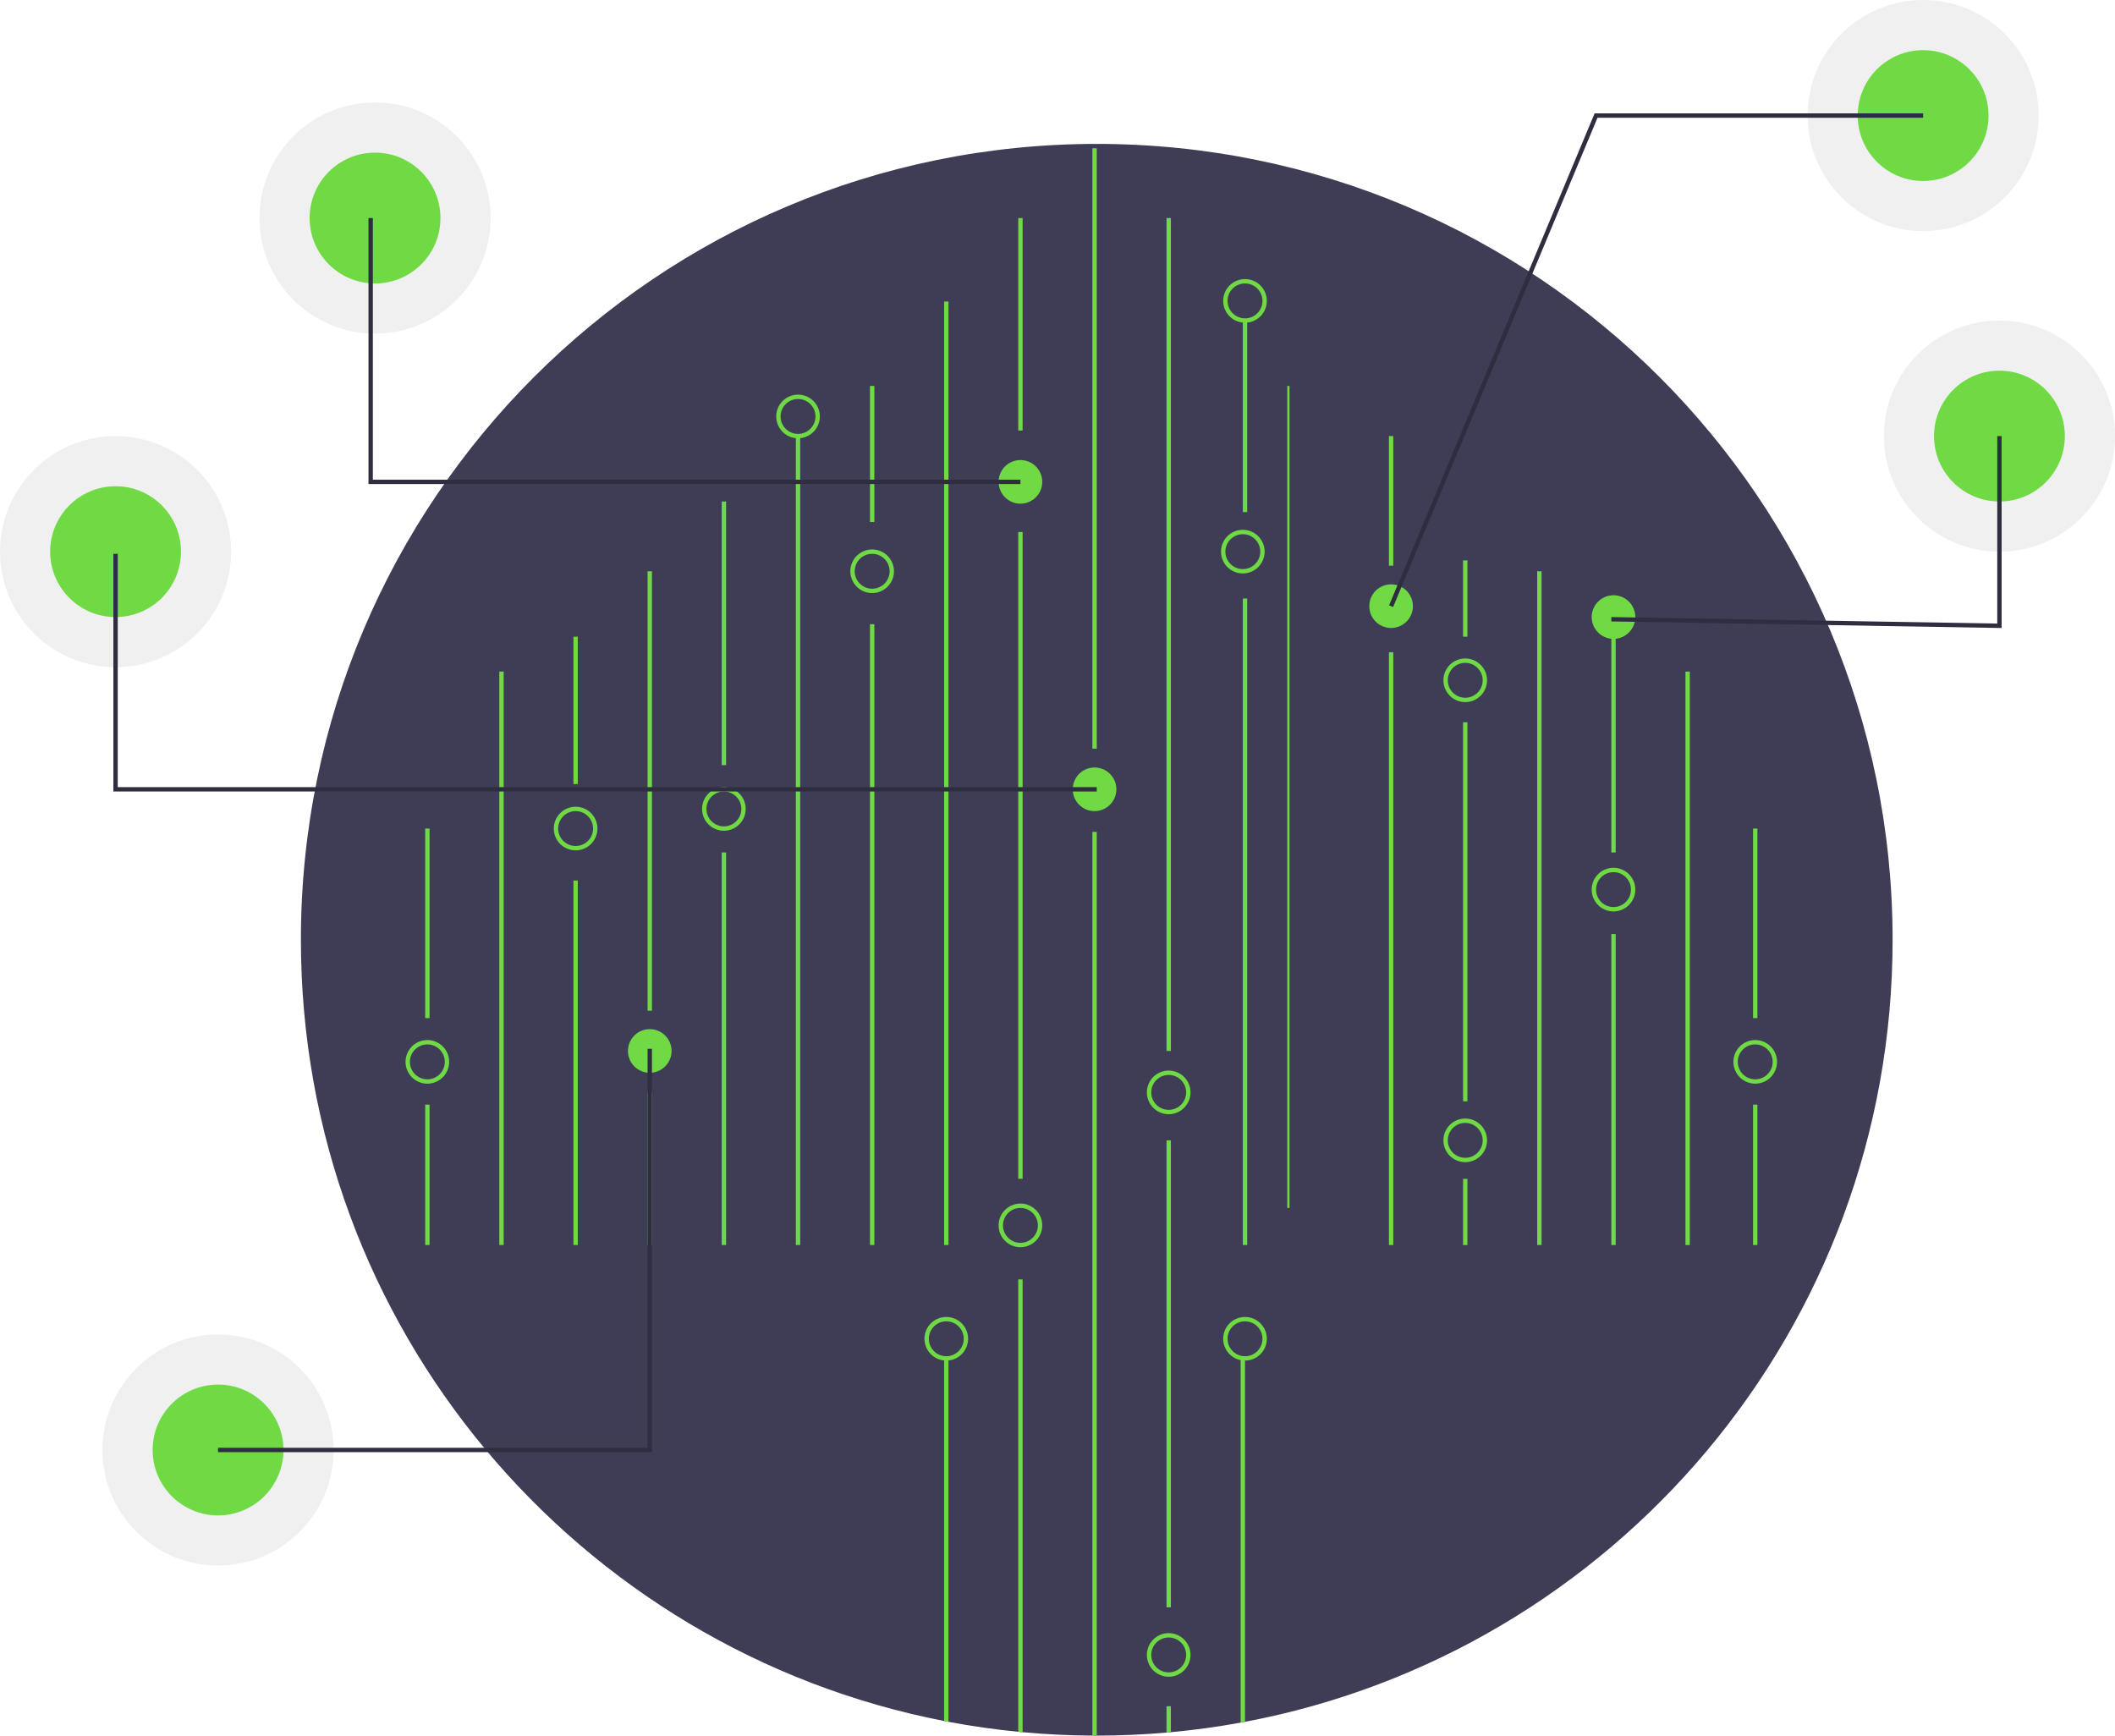 <svg id="f4673761-b724-4a95-a095-d2125482816e" data-name="Layer 1" xmlns="http://www.w3.org/2000/svg" width="970" height="796" viewBox="0 0 970 796"><title>hologram</title><circle cx="917" cy="200" r="53" fill="#ccc" opacity="0.3"/><circle cx="917" cy="200" r="30" fill="#6fda44"/><circle cx="882" cy="53" r="53" fill="#ccc" opacity="0.3"/><circle cx="882" cy="53" r="30" fill="#6fda44"/><circle cx="53" cy="253" r="53" fill="#ccc" opacity="0.3"/><circle cx="53" cy="253" r="30" fill="#6fda44"/><circle cx="100" cy="665" r="53" fill="#ccc" opacity="0.3"/><circle cx="100" cy="665" r="30" fill="#6fda44"/><circle cx="172" cy="100" r="53" fill="#ccc" opacity="0.3"/><circle cx="172" cy="100" r="30" fill="#6fda44"/><path d="M983,483c0,178.34-127.91,326.81-297,358.67-.66.13-1.33.25-2,.37q-15.765,2.895-32,4.39c-.67.07-1.33.13-2,.18q-15.81,1.38-32,1.39c-.67,0-1.33,0-2-.01q-16.17-.075-32-1.56c-.67-.05-1.33-.12-2-.19q-16.215-1.575-32-4.57c-.67-.12-1.34-.25-2-.38C379.9,808.64,253,660.64,253,483c0-201.58,163.42-365,365-365S983,281.42,983,483Z" transform="translate(-115 -52)" fill="#3f3d56"/><rect x="570" y="274.5" width="2" height="296.5" fill="#6fda44"/><rect x="570" y="147.402" width="2" height="87.472" fill="#6fda44"/><rect x="433" y="138.275" width="2" height="432.725" fill="#6fda44"/><rect x="467" y="100" width="2" height="97.457" fill="#6fda44"/><rect x="467" y="244" width="2" height="296.638" fill="#6fda44"/><path d="M584,638.75V846.43c-.67-.05-1.33-.12-2-.19V638.75Z" transform="translate(-115 -52)" fill="#6fda44"/><rect x="501" y="68" width="2" height="275.347" fill="#6fda44"/><path d="M618,433.52V848c-.67,0-1.33,0-2-.01V433.52Z" transform="translate(-115 -52)" fill="#6fda44"/><rect x="535" y="100" width="2" height="382" fill="#6fda44"/><rect x="535" y="523" width="2" height="214.173" fill="#6fda44"/><path d="M652,834.53v11.9c-.67.07-1.33.13-2,.18V834.53Z" transform="translate(-115 -52)" fill="#6fda44"/><path d="M686,675V841.67c-.66.13-1.33.25-2,.37V675Z" transform="translate(-115 -52)" fill="#6fda44"/><path d="M550,675V841.67c-.67-.12-1.34-.25-2-.38V675Z" transform="translate(-115 -52)" fill="#6fda44"/><rect x="399" y="177" width="2" height="62.41" fill="#6fda44"/><rect x="399" y="286.275" width="2" height="284.725" fill="#6fda44"/><rect x="365" y="200" width="2" height="371" fill="#6fda44"/><rect x="331" y="230" width="2" height="120.905" fill="#6fda44"/><rect x="331" y="390.968" width="2" height="180.032" fill="#6fda44"/><rect x="297" y="262" width="2" height="201.536" fill="#6fda44"/><rect x="297" y="501" width="2" height="70" fill="#6fda44"/><rect x="263" y="292" width="2" height="67.599" fill="#6fda44"/><rect x="263" y="403.819" width="2" height="167.181" fill="#6fda44"/><rect x="229" y="308" width="2" height="263" fill="#6fda44"/><rect x="195" y="380" width="2" height="86.937" fill="#6fda44"/><rect x="195" y="506.622" width="2" height="64.378" fill="#6fda44"/><rect x="590.375" y="177" width="1.037" height="377" fill="#6fda44"/><rect x="637" y="200" width="2" height="59.441" fill="#6fda44"/><rect x="637" y="299.126" width="2" height="271.874" fill="#6fda44"/><rect x="671" y="257" width="2" height="35" fill="#6fda44"/><rect x="671" y="331.252" width="2" height="173.858" fill="#6fda44"/><rect x="671" y="540.638" width="2" height="30.362" fill="#6fda44"/><rect x="705" y="262" width="2" height="309" fill="#6fda44"/><rect x="739" y="292" width="2" height="98.968" fill="#6fda44"/><rect x="739" y="428.386" width="2" height="142.614" fill="#6fda44"/><rect x="773" y="308" width="2" height="263" fill="#6fda44"/><path d="M549,676a10,10,0,1,1,10-10A10.012,10.012,0,0,1,549,676Zm0-18a8,8,0,1,0,8,8A8.009,8.009,0,0,0,549,658Z" transform="translate(-115 -52)" fill="#6fda44"/><path d="M583,624a10,10,0,1,1,10-10A10.012,10.012,0,0,1,583,624Zm0-18a8,8,0,1,0,8,8A8.009,8.009,0,0,0,583,606Z" transform="translate(-115 -52)" fill="#6fda44"/><path d="M686,676a10,10,0,1,1,10-10A10.012,10.012,0,0,1,686,676Zm0-18a8,8,0,1,0,8,8A8.009,8.009,0,0,0,686,658Z" transform="translate(-115 -52)" fill="#6fda44"/><path d="M651,801a10,10,0,1,0,10,10A10.016,10.016,0,0,0,651,801Zm0,18a8,8,0,1,1,8-8A8.011,8.011,0,0,1,651,819Z" transform="translate(-115 -52)" fill="#6fda44"/><path d="M651,563a10,10,0,1,1,10-10A10.012,10.012,0,0,1,651,563Zm0-18a8,8,0,1,0,8,8A8.009,8.009,0,0,0,651,545Z" transform="translate(-115 -52)" fill="#6fda44"/><path d="M617,424a10,10,0,1,1,10-10A10.011,10.011,0,0,1,617,424Z" transform="translate(-115 -52)" fill="#6fda44"/><path d="M685,315a10,10,0,1,1,10-10A10.011,10.011,0,0,1,685,315Zm0-18a8,8,0,1,0,8,8A8.009,8.009,0,0,0,685,297Z" transform="translate(-115 -52)" fill="#6fda44"/><path d="M447,433a10,10,0,1,1,10-10A10.011,10.011,0,0,1,447,433Zm0-18a8,8,0,1,0,8,8A8.009,8.009,0,0,0,447,415Z" transform="translate(-115 -52)" fill="#6fda44"/><path d="M379,442a10,10,0,1,1,10-10A10.011,10.011,0,0,1,379,442Zm0-18a8,8,0,1,0,8,8A8.009,8.009,0,0,0,379,424Z" transform="translate(-115 -52)" fill="#6fda44"/><path d="M413,544a10,10,0,1,1,10-10A10.011,10.011,0,0,1,413,544Z" transform="translate(-115 -52)" fill="#6fda44"/><path d="M686,200a10,10,0,1,1,10-10A10.011,10.011,0,0,1,686,200Zm0-18a8,8,0,1,0,8,8A8.009,8.009,0,0,0,686,182Z" transform="translate(-115 -52)" fill="#6fda44"/><path d="M515,324a10,10,0,1,1,10-10A10.011,10.011,0,0,1,515,324Zm0-18a8,8,0,1,0,8,8A8.009,8.009,0,0,0,515,306Z" transform="translate(-115 -52)" fill="#6fda44"/><path d="M481,253a10,10,0,1,1,10-10A10.011,10.011,0,0,1,481,253Zm0-18a8,8,0,1,0,8,8A8.009,8.009,0,0,0,481,235Z" transform="translate(-115 -52)" fill="#6fda44"/><path d="M311,549a10,10,0,1,1,10-10A10.012,10.012,0,0,1,311,549Zm0-18a8,8,0,1,0,8,8A8.009,8.009,0,0,0,311,531Z" transform="translate(-115 -52)" fill="#6fda44"/><rect x="804" y="380" width="2" height="86.937" fill="#6fda44"/><rect x="804" y="506.622" width="2" height="64.378" fill="#6fda44"/><path d="M920,549a10,10,0,1,1,10-10A10.012,10.012,0,0,1,920,549Zm0-18a8,8,0,1,0,8,8A8.009,8.009,0,0,0,920,531Z" transform="translate(-115 -52)" fill="#6fda44"/><path d="M855,470a10,10,0,1,1,10-10A10.011,10.011,0,0,1,855,470Zm0-18a8,8,0,1,0,8,8A8.009,8.009,0,0,0,855,452Z" transform="translate(-115 -52)" fill="#6fda44"/><path d="M787,585a10,10,0,1,1,10-10A10.012,10.012,0,0,1,787,585Zm0-18a8,8,0,1,0,8,8A8.009,8.009,0,0,0,787,567Z" transform="translate(-115 -52)" fill="#6fda44"/><path d="M583,283a10,10,0,1,1,10-10A10.011,10.011,0,0,1,583,283Z" transform="translate(-115 -52)" fill="#6fda44"/><path d="M787,374a10,10,0,1,1,10-10A10.011,10.011,0,0,1,787,374Zm0-18a8,8,0,1,0,8,8A8.009,8.009,0,0,0,787,356Z" transform="translate(-115 -52)" fill="#6fda44"/><path d="M855,345a10,10,0,1,1,10-10A10.011,10.011,0,0,1,855,345Z" transform="translate(-115 -52)" fill="#6fda44"/><path d="M753,340a10,10,0,1,1,10-10A10.011,10.011,0,0,1,753,340Z" transform="translate(-115 -52)" fill="#6fda44"/><polygon points="918 288.017 738.983 285 739.017 283 916 285.983 916 200 918 200 918 288.017" fill="#2f2e41"/><polygon points="638.923 278.386 637.077 277.614 731.334 52 882 52 882 54 732.666 54 638.923 278.386" fill="#2f2e41"/><polygon points="503 363 52 363 52 254 54 254 54 361 503 361 503 363" fill="#2f2e41"/><polygon points="468 222 169 222 169 100 171 100 171 220 468 220 468 222" fill="#2f2e41"/><polygon points="299 666 100 666 100 664 297 664 297 481 299 481 299 666" fill="#2f2e41"/></svg>